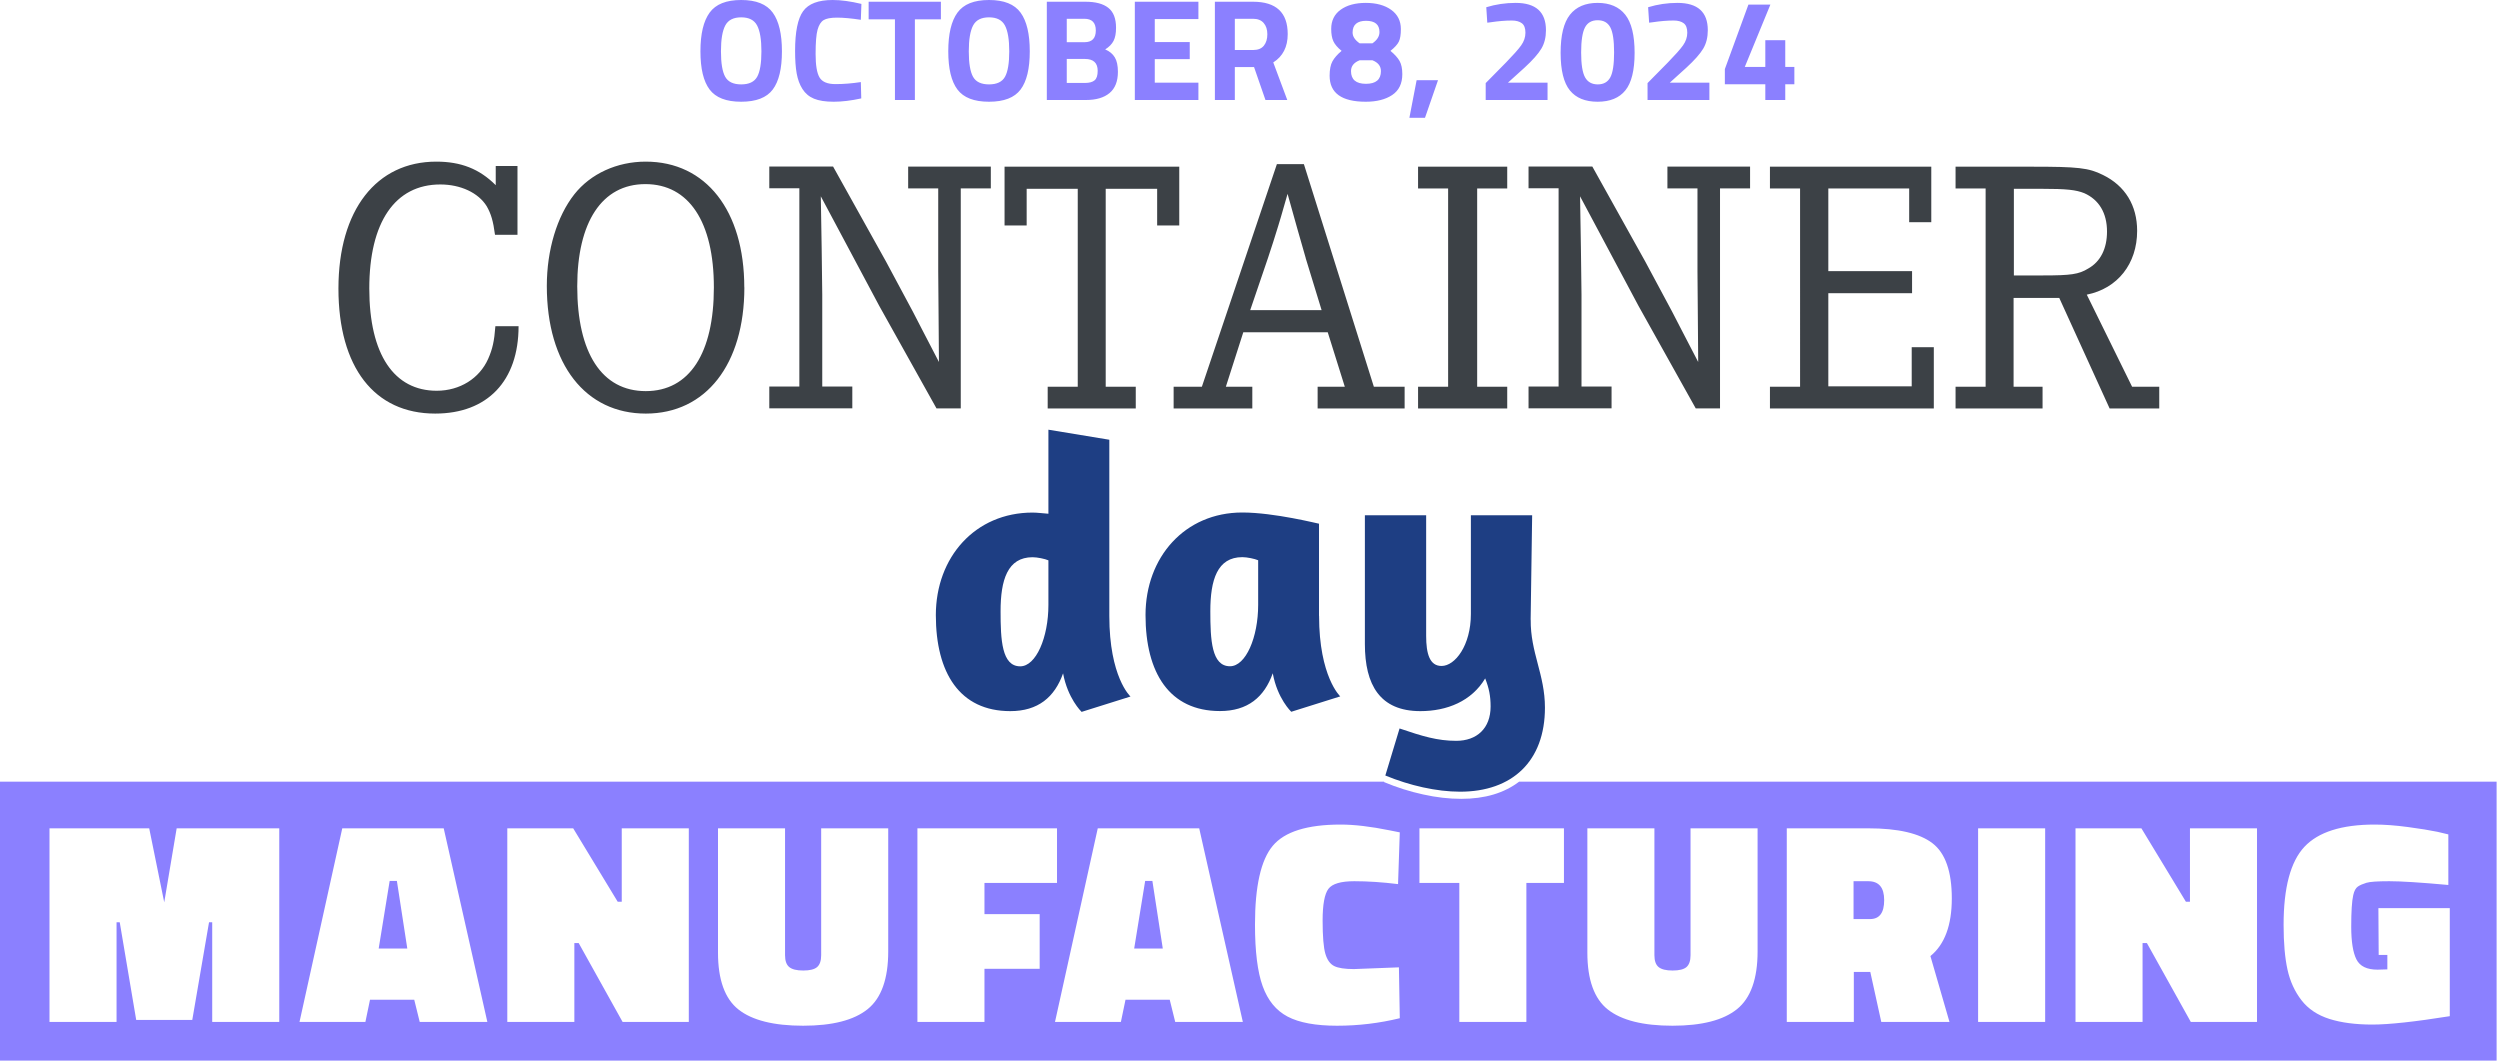 <svg viewBox="0 0 346 147" xmlns="http://www.w3.org/2000/svg"><g fill-rule="nonzero" fill="none"><path d="M258.57 121.96h-2.04v5.24h2.28c1.31 0 1.96-.87 1.96-2.62s-.73-2.62-2.2-2.62Z" fill="#8B80FF"/><path d="M210.25 108.18c-2.07 1.58-4.74 2.38-8.01 2.38-1.69 0-3.45-.2-5.29-.61-1.84-.4-3.63-.97-5.4-1.71l.02-.06H0v38.61h345.53v-38.61H210.25Zm-171.6 33.26h-9.28v-13.8h-.44l-2.32 13.52h-7.76l-2.28-13.52h-.44v13.8H6.85v-26.8h13.8l2.08 10.24 1.72-10.24h14.2v26.8Zm19.44 0-.76-3.08h-6.12l-.64 3.08h-9.12l5.92-26.8h14.04l6.04 26.8h-9.36Zm37.24 0h-9.16l-6.08-10.92h-.6v10.92h-9.28v-26.8h9.12l6.16 10.16h.56v-10.16h9.28v26.8Zm27.6-9.76c0 3.79-.95 6.45-2.84 7.98-1.89 1.53-4.87 2.3-8.94 2.3-4.07 0-7.05-.75-8.94-2.24-1.89-1.49-2.84-4.12-2.84-7.88v-17.2h9.28v17.56c0 .77.19 1.32.58 1.64.39.32 1.03.48 1.94.48.91 0 1.55-.16 1.92-.48.37-.32.56-.87.56-1.64v-17.56h9.28v17.04Zm20.96 2.4h-7.64v7.36h-9.28v-26.8h19.32v7.56h-10.04v4.32h7.64v7.56Zm18.76 7.36-.76-3.08h-6.12l-.64 3.08h-9.12l5.92-26.8h14.04l6.04 26.8h-9.36Zm20.78-9.44c.25.85.66 1.42 1.22 1.7.56.28 1.47.42 2.72.42l6.24-.24.12 7.04c-2.83.69-5.72 1.04-8.68 1.04s-5.24-.42-6.84-1.26c-1.6-.84-2.75-2.25-3.46-4.22-.71-1.97-1.06-4.81-1.06-8.52 0-5.31.82-8.94 2.46-10.9 1.64-1.96 4.77-2.94 9.38-2.94 1.92 0 4.19.27 6.8.8l1.4.28-.24 7.16c-2.19-.27-4.21-.4-6.06-.4-1.85 0-3.05.35-3.58 1.06-.53.71-.8 2.17-.8 4.38s.13 3.75.38 4.6Zm33.02-9.8h-5.2v19.24h-9.28V122.2h-5.52v-7.56h20v7.56Zm26.8 9.48c0 3.79-.95 6.45-2.84 7.98-1.89 1.53-4.87 2.3-8.94 2.3-4.07 0-7.05-.75-8.94-2.24-1.89-1.49-2.84-4.12-2.84-7.88v-17.2h9.28v17.56c0 .77.19 1.32.58 1.64.39.32 1.03.48 1.94.48.91 0 1.55-.16 1.92-.48.37-.32.56-.87.56-1.64v-17.56h9.28v17.04Zm26.56 9.76h-9.44l-1.52-6.92h-2.28v6.92h-9.28v-26.8h11.28c4.13 0 7.09.69 8.88 2.06 1.79 1.37 2.68 3.92 2.68 7.64 0 3.72-.99 6.38-2.96 7.98l2.64 9.12Zm13.24 0h-9.28v-26.8h9.28v26.8Zm29.32 0h-9.16l-6.08-10.92h-.6v10.92h-9.28v-26.8h9.12l6.16 10.16h.56v-10.16h9.28v26.8Zm26.68-.8c-4.83.77-8.4 1.16-10.72 1.16-2.32 0-4.3-.26-5.94-.78-1.64-.52-2.93-1.38-3.86-2.58-.93-1.2-1.58-2.61-1.94-4.24-.36-1.63-.54-3.69-.54-6.2 0-5.15.96-8.75 2.88-10.8 1.92-2.05 5.16-3.08 9.72-3.08 1.36 0 2.89.11 4.6.34 1.71.23 3.07.45 4.08.66l1.52.36v7c-3.84-.35-6.57-.52-8.18-.52-1.61 0-2.67.07-3.16.22-.49.15-.89.32-1.18.52-.29.2-.51.59-.64 1.18-.19.83-.28 2.28-.28 4.36 0 2.08.24 3.59.72 4.54.48.95 1.45 1.42 2.92 1.42l1.36-.04v-2h-1.2l-.04-6.48h9.88v14.96Z" fill="#8B80FF"/><path fill="#8B80FF" d="m158.49 121.92-1.52 9.36h3.96l-1.44-9.36zM53.93 121.92l-1.52 9.36h3.96l-1.44-9.36z"/><path d="M71.62 22.97v9.53h-3.11c-.25-1.91-.55-2.91-1.15-3.96-1.15-1.86-3.61-3.01-6.42-3.01-6.27 0-9.83 5.22-9.83 14.4s3.46 14.15 9.33 14.15c3.21 0 5.92-1.71 7.12-4.41.6-1.35.85-2.46 1-4.52h3.21c0 7.57-4.31 12.09-11.54 12.09-8.43 0-13.39-6.42-13.39-17.31 0-10.89 5.27-17.56 13.54-17.56 3.41 0 5.97 1 8.23 3.26v-2.66h3.01ZM103.02 39.78c0 10.64-5.32 17.46-13.64 17.46s-13.7-6.77-13.7-17.66c0-4.97 1.4-9.63 3.81-12.69 2.26-2.86 5.92-4.52 9.88-4.52 8.33 0 13.64 6.77 13.64 17.41h.01Zm-23.13-.15c0 9.23 3.41 14.5 9.48 14.5s9.43-5.27 9.43-14.35-3.46-14.3-9.48-14.3c-6.02 0-9.43 5.27-9.43 14.15ZM115.31 23.07l7.32 13.14 3.71 6.92c1.1 2.11 1.1 2.16 3.61 6.97l-.05-6.42c-.05-5.07-.05-5.12-.05-6.12V26.07h-4.16v-3.01h11.44v3.01h-4.16v30.45h-3.36l-7.93-14.2-8.08-15.15c.05 2.81.2 11.74.2 13.64V53.5h4.16v3.01h-11.49V53.5h4.16V26.06h-4.16v-3.01h8.83l.01.02ZM163.21 23.07v8.13h-3.06v-5.07h-7.12v27.39h4.16v3.01H145v-3.01h4.16V26.13h-7.07v5.07h-3.06v-8.13h24.18zM180.46 22.72l9.68 30.8h4.26v3.01h-12.04v-3.01h3.76l-2.36-7.53h-11.69l-2.41 7.53h3.66v3.01h-10.89v-3.01h3.91l10.38-30.8H180.46Zm.25 12.99c-.85-2.91-1.4-4.92-2.51-8.88-1 3.46-1 3.51-1.3 4.46-.45 1.45-.9 2.91-1.41 4.41l-2.46 7.22h9.88l-2.21-7.22.01.01ZM208.6 23.07v3.01h-4.16v27.44h4.16v3.01h-12.34v-3.01h4.16V26.08h-4.16v-3.01h12.34zM220.39 23.07l7.32 13.14 3.71 6.92c1.1 2.11 1.1 2.16 3.61 6.97l-.05-6.42c-.05-5.07-.05-5.12-.05-6.12V26.07h-4.16v-3.01h11.44v3.01h-4.16v30.45h-3.36l-7.93-14.2-8.08-15.15c.05 2.81.2 11.74.2 13.64V53.5h4.16v3.01h-11.49V53.5h4.16V26.06h-4.16v-3.01h8.83l.01.02ZM264.23 30.75v-4.67h-11.19v11.44h11.59v3.06h-11.59v12.89h11.54v-5.42h3.06v8.48h-22.68v-3.01h4.17V26.08h-4.17v-3.01h22.33v7.68h-3.06zM281.18 23.07c6.42 0 7.88.15 9.88 1.15 3.06 1.5 4.72 4.21 4.72 7.73 0 4.56-2.71 7.98-6.97 8.83l6.27 12.74h3.76v3.01h-6.87L285 41.23h-6.32v12.29h4.01v3.01h-12.04v-3.01h4.16V26.08h-4.16v-3.01h10.53Zm1.6 15.05c3.81 0 4.92-.15 6.22-.95 1.71-.95 2.61-2.76 2.61-5.12 0-2.56-1.1-4.41-3.16-5.32-1.15-.45-2.36-.6-5.97-.6h-3.76v11.99h4.06Z" fill="#3C4146"/><path d="M149.69 98.52c-.05-.05-1.92-1.87-2.56-5.33-1.17 3.31-3.47 5.23-7.31 5.23-6.99 0-10.3-5.28-10.3-13.29 0-8.01 5.44-14.19 13.39-14.19.64 0 1.44.11 2.19.16V59.47l8.43 1.39v24.39c0 8.43 2.88 11.1 2.93 11.15l-6.78 2.13.01-.01Zm-4.59-14.78v-6.19c-.48-.21-1.55-.43-2.19-.43-3.47 0-4.43 3.15-4.43 7.47 0 3.95.16 7.63 2.72 7.63 2.19 0 3.9-4 3.9-8.49v.01ZM182.56 85.23c0 8.43 2.93 11.15 2.93 11.15l-6.78 2.13s-1.92-1.81-2.56-5.33c-1.17 3.31-3.47 5.23-7.31 5.23-6.99 0-10.3-5.28-10.3-13.29 0-8.01 5.44-14.19 13.39-14.19 4.43 0 10.51 1.55 10.62 1.55v12.75h.01Zm-8.43-1.5v-6.19c-.48-.21-1.55-.43-2.19-.43-3.47 0-4.43 3.15-4.43 7.47 0 3.95.16 7.63 2.72 7.63 2.19 0 3.9-4 3.9-8.49v.01ZM211.85 85.77c-.05 4.54 1.97 7.58 1.97 12.17 0 7.42-4.53 11.63-11.74 11.63-3.26 0-6.99-.85-10.35-2.24l1.97-6.51c3.15 1.07 5.23 1.71 7.85 1.71 2.83 0 4.75-1.71 4.75-4.75 0-1.44-.21-2.51-.75-3.89-1.87 3.15-5.28 4.53-8.97 4.53-5.6 0-7.68-3.63-7.68-9.29V71.31h8.48v16.7c0 2.46.48 4.16 2.13 4.16 1.87 0 4.06-2.83 4.06-7.2V71.31h8.48l-.21 14.46h.01Z" fill="#1E3E83"/><path d="M106.95 12.39c-.85 1.13-2.3 1.69-4.37 1.69-2.07 0-3.52-.56-4.37-1.69-.85-1.13-1.27-2.89-1.27-5.29s.42-4.18 1.27-5.35C99.06.58 100.51 0 102.58 0c2.07 0 3.52.58 4.37 1.75.85 1.17 1.27 2.95 1.27 5.35 0 2.4-.42 4.16-1.27 5.29Zm-6.58-1.76c.39.7 1.13 1.05 2.21 1.05s1.82-.35 2.21-1.05c.39-.7.59-1.87.59-3.52s-.2-2.84-.6-3.59c-.4-.75-1.13-1.12-2.2-1.12-1.07 0-1.8.37-2.2 1.12-.4.75-.6 1.94-.6 3.59s.2 2.82.59 3.52ZM119.2 13.62c-1.41.31-2.69.46-3.82.46s-2.04-.14-2.72-.42c-.68-.28-1.21-.73-1.6-1.34-.39-.61-.65-1.33-.8-2.16-.15-.83-.22-1.87-.22-3.12 0-2.63.37-4.46 1.11-5.49.74-1.03 2.1-1.55 4.09-1.55 1.15 0 2.47.18 3.98.54l-.08 2.2c-1.32-.2-2.42-.3-3.29-.3-.87 0-1.5.12-1.87.35-.37.23-.65.68-.83 1.33-.18.65-.27 1.77-.27 3.34 0 1.57.18 2.66.55 3.27.37.61 1.1.91 2.2.91s2.27-.09 3.51-.28l.06 2.26ZM120.22 2.68V.24h10v2.44h-3.6v11.16h-2.76V2.68zM141.25 12.39c-.85 1.13-2.3 1.69-4.37 1.69-2.07 0-3.52-.56-4.37-1.69-.85-1.13-1.27-2.89-1.27-5.29s.42-4.18 1.27-5.35c.85-1.17 2.3-1.75 4.37-1.75 2.07 0 3.52.58 4.37 1.75.85 1.17 1.27 2.95 1.27 5.35 0 2.4-.42 4.16-1.27 5.29Zm-6.58-1.76c.39.7 1.13 1.05 2.21 1.05s1.82-.35 2.21-1.05c.39-.7.59-1.87.59-3.52s-.2-2.84-.6-3.59c-.4-.75-1.13-1.12-2.2-1.12-1.07 0-1.8.37-2.2 1.12-.4.75-.6 1.94-.6 3.59s.2 2.82.59 3.52ZM144.88.24h5.34c1.41 0 2.47.28 3.18.85s1.06 1.48 1.06 2.75c0 .76-.11 1.36-.34 1.81-.23.45-.61.84-1.16 1.19.6.25 1.04.62 1.33 1.1.29.48.43 1.15.43 2 0 1.32-.39 2.3-1.16 2.94-.77.64-1.86.96-3.26.96h-5.42V.24Zm5.2 2.36h-2.44v3.24h2.46c1.04 0 1.56-.54 1.56-1.62s-.53-1.62-1.58-1.62Zm.08 5.56h-2.52v3.32h2.52c.6 0 1.04-.12 1.33-.36.29-.24.43-.68.43-1.32 0-1.09-.59-1.64-1.76-1.64ZM157.06 13.84V.24h8.8v2.4h-6.04v3.18h4.84v2.36h-4.84v3.26h6.04v2.4zM170.9 9.28v4.56h-2.76V.24h5.28c3.2 0 4.8 1.49 4.8 4.48 0 1.77-.67 3.08-2 3.92l1.94 5.2h-3.02l-1.58-4.56h-2.66Zm4.02-2.96c.32-.4.48-.93.48-1.58s-.17-1.17-.51-1.56c-.34-.39-.83-.58-1.47-.58h-2.52v4.32h2.56c.65 0 1.14-.2 1.46-.6ZM185.54 1.35c.87-.63 2.03-.95 3.48-.95 1.45 0 2.63.32 3.52.96.89.64 1.34 1.53 1.34 2.66 0 .77-.09 1.35-.28 1.74-.19.39-.57.81-1.16 1.28.59.49 1.01.96 1.26 1.4.25.44.38 1.05.38 1.82 0 1.31-.47 2.27-1.4 2.89-.93.62-2.15.93-3.66.93-3.33 0-5-1.2-5-3.6 0-.85.13-1.52.39-1.99s.68-.96 1.27-1.45c-.56-.45-.94-.9-1.14-1.33-.2-.43-.3-1-.3-1.71 0-1.13.43-2.02 1.3-2.65Zm1.44 8.49c0 1.17.69 1.76 2.07 1.76s2.07-.59 2.07-1.76c0-.69-.39-1.19-1.18-1.5h-1.76c-.8.31-1.2.81-1.2 1.5Zm2.08-6.96c-.6 0-1.06.13-1.38.4-.32.27-.48.67-.48 1.22 0 .55.33 1.05.98 1.5h1.76c.65-.45.98-.97.98-1.56 0-1.04-.62-1.56-1.86-1.56ZM195.06 16.3l1-5.2h2.96l-1.8 5.2zM214.18 13.84h-8.56V11.5l2.82-2.86c1-1.03 1.7-1.81 2.09-2.36.39-.55.59-1.13.59-1.75 0-.62-.16-1.06-.49-1.31-.33-.25-.79-.38-1.39-.38-.89 0-1.87.08-2.92.24l-.48.06L205.7 1c1.31-.4 2.66-.6 4.06-.6 2.8 0 4.2 1.26 4.2 3.78 0 .99-.21 1.84-.64 2.56-.43.72-1.2 1.59-2.32 2.62l-2.3 2.08h5.48v2.4ZM217.28 2.04C218.14.95 219.42.4 221.11.4s2.97.55 3.83 1.64c.86 1.09 1.29 2.85 1.29 5.27 0 2.42-.43 4.15-1.28 5.2-.85 1.05-2.13 1.57-3.84 1.57s-2.99-.52-3.84-1.57c-.85-1.05-1.28-2.78-1.28-5.2 0-2.42.43-4.18 1.29-5.27Zm6.11 5.21c0-1.65-.17-2.8-.52-3.46-.35-.66-.93-.99-1.75-.99s-1.41.33-1.76 1c-.35.67-.53 1.82-.53 3.46s.18 2.79.54 3.44c.36.65.95.98 1.76.98s1.39-.33 1.74-.98c.35-.65.52-1.8.52-3.45ZM236.58 13.84h-8.56V11.5l2.82-2.86c1-1.03 1.7-1.81 2.09-2.36.39-.55.59-1.13.59-1.75 0-.62-.16-1.06-.49-1.31-.33-.25-.79-.38-1.39-.38-.89 0-1.87.08-2.92.24l-.48.06L228.1 1c1.31-.4 2.66-.6 4.06-.6 2.8 0 4.2 1.26 4.2 3.78 0 .99-.21 1.84-.64 2.56-.43.72-1.2 1.59-2.32 2.62l-2.3 2.08h5.48v2.4ZM244.32 13.84v-2.18h-5.6v-2.1l3.26-8.92h3.04l-3.54 8.62h2.84v-3.7h2.76v3.7h1.26v2.4h-1.26v2.18z" fill="#8B80FF"/></g></svg>
